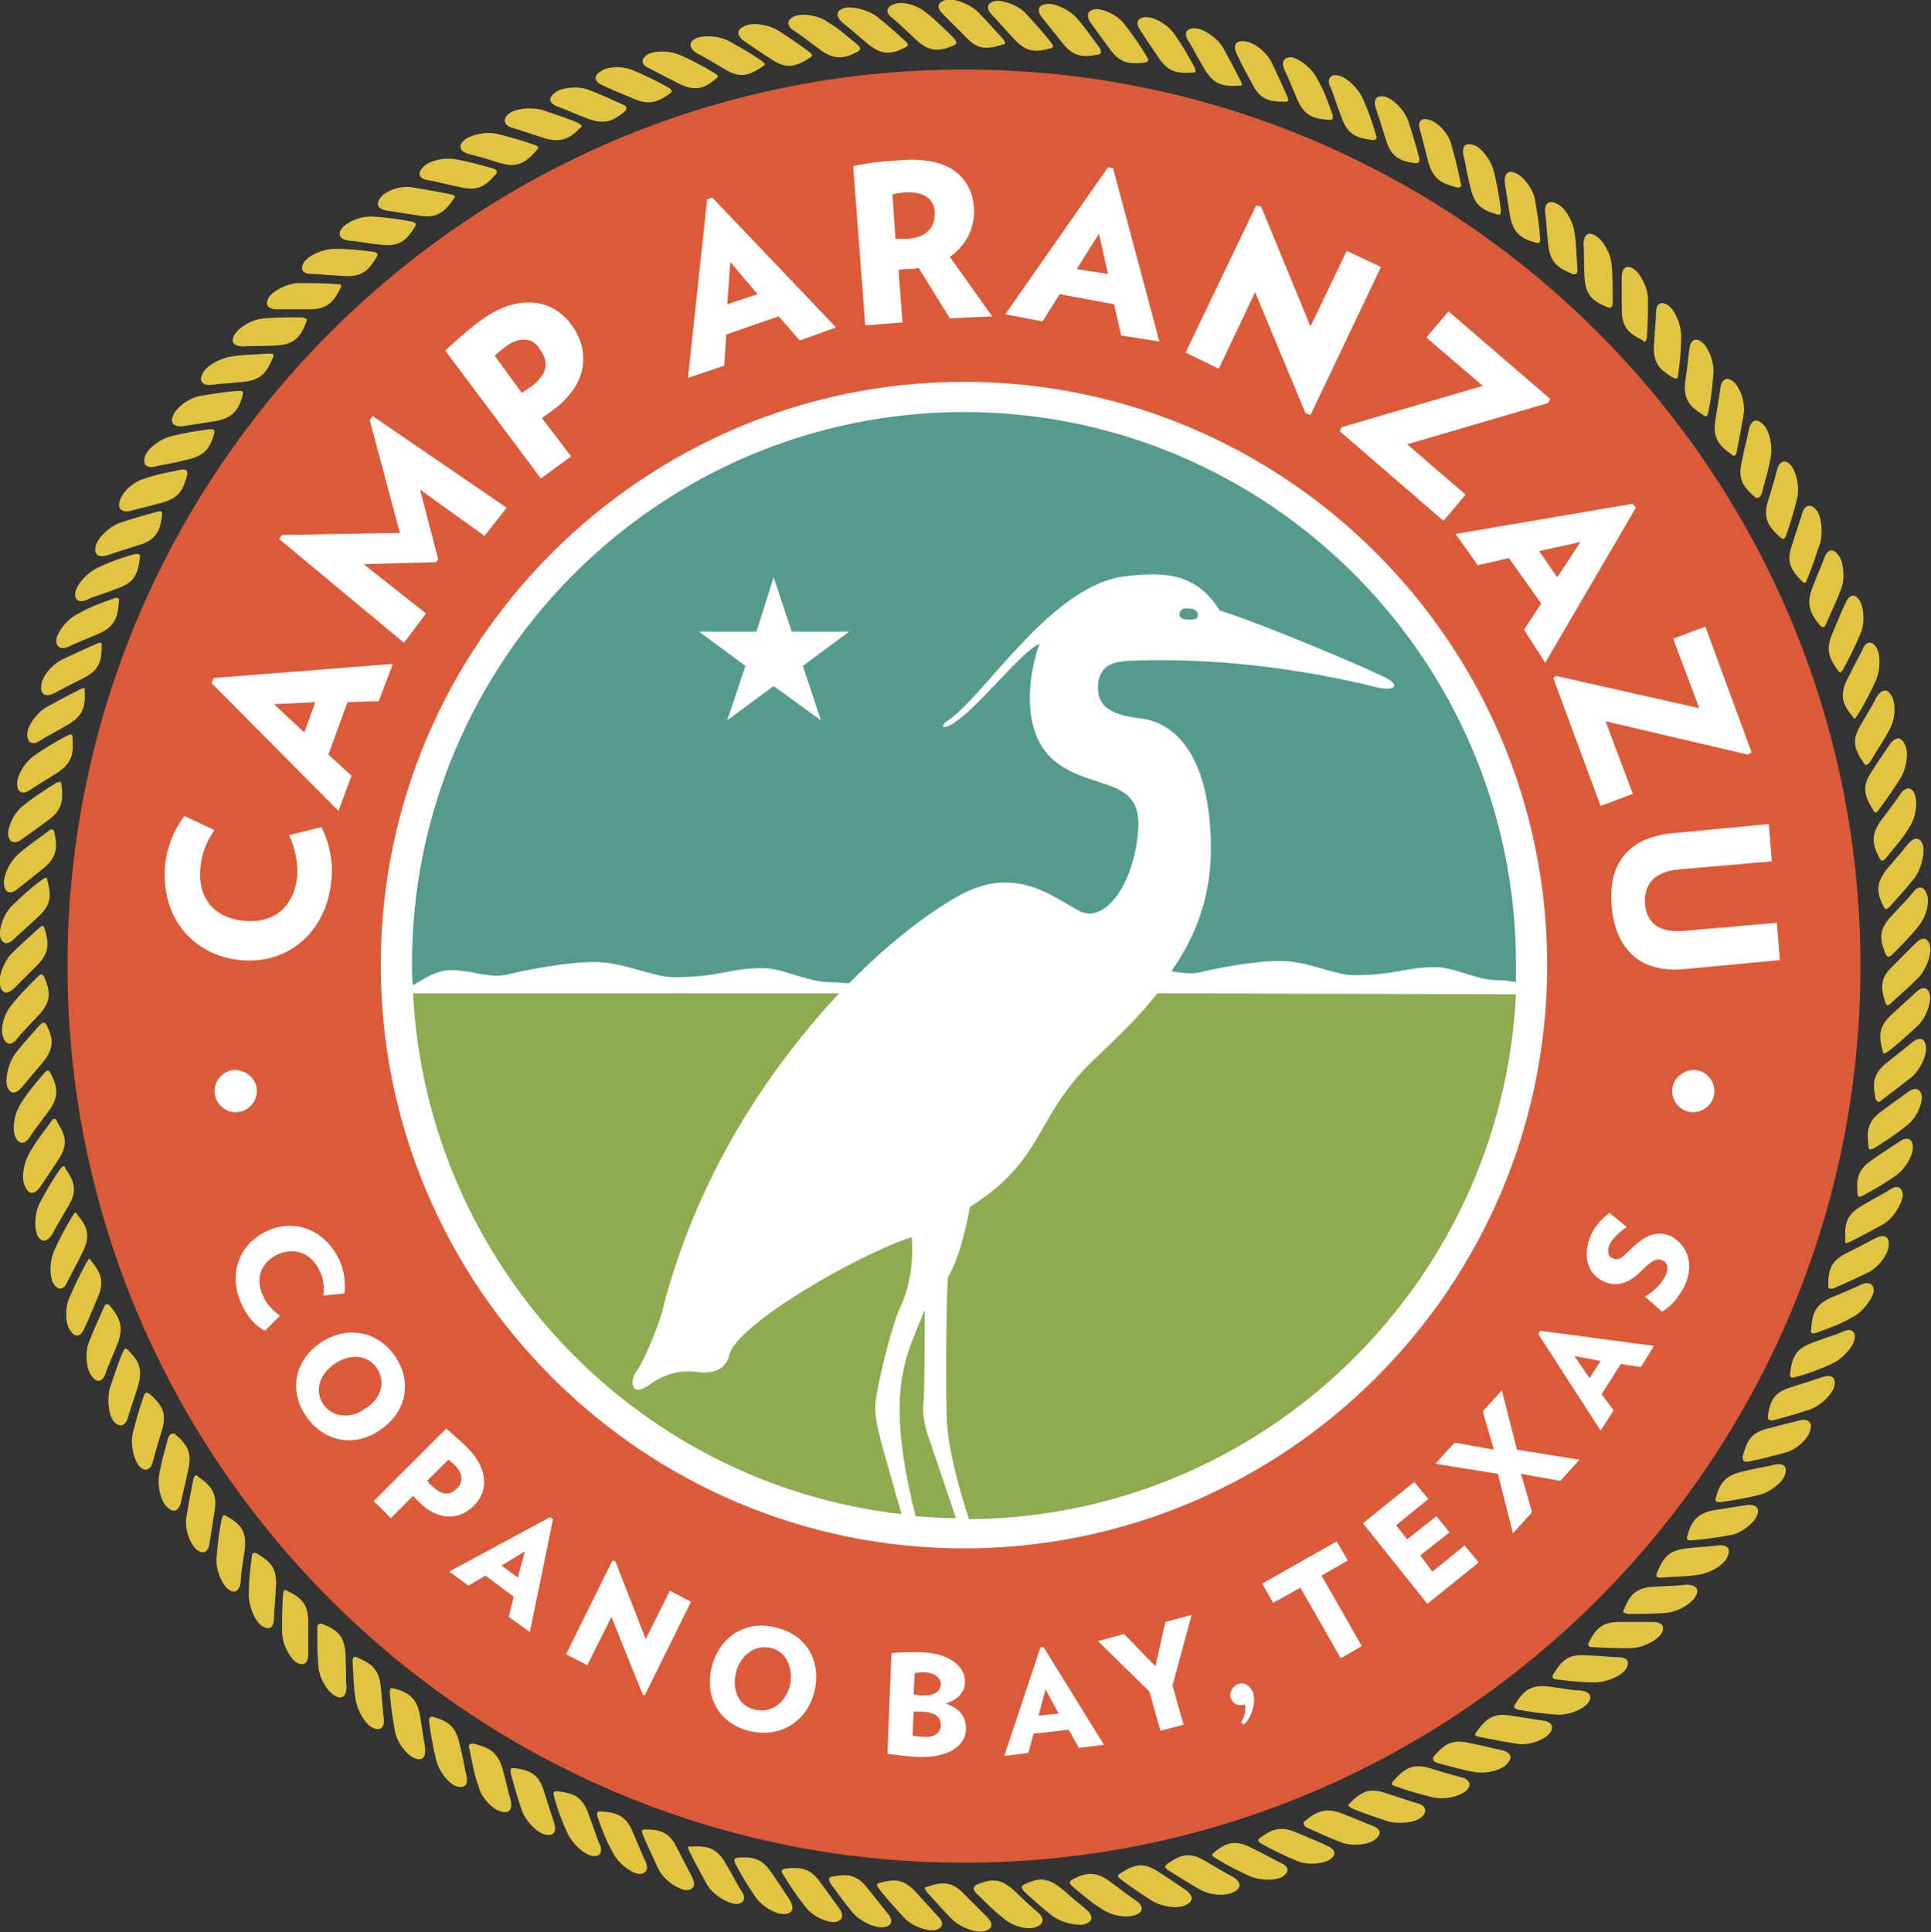<?xml version="1.0" encoding="UTF-8"?>
<!-- Generator: Adobe Illustrator 21.1.0, SVG Export Plug-In . SVG Version: 6.00 Build 0)  -->
<svg xmlns="http://www.w3.org/2000/svg" xmlns:xlink="http://www.w3.org/1999/xlink" version="1.1" id="Layer_1" x="0px" y="0px" viewBox="0 0 191.7 191.8" style="enable-background:new 0 0 191.7 191.8;" xml:space="preserve">
<rect x="0" y="0" width="191.7" height="191.8" fill="#333333" stroke="none"/>
<style type="text/css">
	.st0{fill:#FFFFFF;}
	.st1{fill:#549B8D;}
	.st2{fill:#8DAB4F;}
	.st3{fill:#DB5A39;}
	.st4{fill:#E2C443;}
</style>
<path class="st0" d="M95.8,159.5c-35.1,0-63.7-28.6-63.7-63.7s28.6-63.7,63.7-63.7s63.7,28.6,63.7,63.7  C159.5,131,130.9,159.5,95.8,159.5z"></path>
<g>
	<g>
		<path class="st1" d="M44.8,96.3c2.1,0,3.9,0.9,5.7,0.4c1.7-0.4,6.2-1.3,8.9-1.2c2.7,0.1,5.5,1.5,7.5,1.5c4.6,0,5.5-0.9,8.8-0.9    c2.1,0,4.4,1.4,6.8,1.4c0.7,0,1.2,0.1,1.8,0.1c4.4-4.5,8.5-7.4,11.1-8.8c5.4-2.9,9.1,0.2,11.7,1.6s5.5-2.7,5.9-8s-4.4-3.9-8.1-6.7    c-3.7-2.8-2.8-8.8-1.7-11.8c-2,0.9-6.3,6.7-8.9,8.1c-0.8,0.4-0.9,0-0.3-0.4c3.8-2.5,10.3-13.5,17.7-14.4c4.2-0.5,7.1-0.2,9.4,3.4    c4.2,1.3,15.1,5.9,16.7,6.8c1.3,0.8,0.4,1.2-1.2,0.8c-9.4-2.3-17.9-2.9-24.6-2.6c-1.3,0.1-3,0.3-3,2.7c0,2,1.6,2.7,4.2,3    s6.7,2.5,7,12c0.2,5.4-1.4,9.5-3.9,13.1c1,0.2,2,0.3,2.9,0.1c1.6-0.4,5.7-1.2,8.3-1.1c2.5,0.1,5.1,1.4,6.9,1.4    c4.2,0,5.1-0.8,8.1-0.8c1.9,0,4.1,1.3,6.2,1.3c0.7,0,1.3,0.1,1.8,0.2c0-0.6,0-1.2,0-1.8c0-30.2-24.6-54.8-54.8-54.8    c-30.2,0-54.8,24.6-54.8,54.8c0,0.7,0,1.4,0.1,2.1C42.2,97.1,43.3,96.3,44.8,96.3z"></path>
		<path class="st2" d="M91.8,130c-1.6,4.3-4.2,7.5-0.9,20.5c1.3,0.1,2.6,0.2,4,0.2c-1-3-2.6-7.7-2.8-8.3c-0.2-0.6-0.6-2-0.4-3.3    C91.8,137.8,91.8,130.8,91.8,130z"></path>
		<path class="st2" d="M114.9,98.6c-1.8,2.3-3.9,4.3-6.1,6.4c-6.2,5.8-4.9,10-12.5,14.8c-0.7,3.6-1.3,5.4-2.2,7    c-0.2,2.9-0.2,12.5-0.1,14.3c0.1,1.6,0.5,4.5,2.2,9.7c29.1-0.2,52.9-23.3,54.3-52.1L114.9,98.6L114.9,98.6z"></path>
		<path class="st2" d="M86.9,139.5c0.1-1.8,1.6-7.9,2.5-9.8c1-2.1,1.3-4.8,1.1-6.9c-5.5,1.8-17.4,8.7-18.1,11.7    c-0.3,1.4-1.6,1.9-3.1,1.7c-1.5-0.2-3.1,0-4.9,1.3c-1.8,1.3-1.9-0.5-1.2-1.4c0.7-0.9,2.2-4.6,2.5-5.8    c3.5-13.9,10.9-24.5,17.6-31.7H41c1.4,26.9,22.1,48.7,48.5,51.7C87.6,143.5,86.8,141.3,86.9,139.5z"></path>
	</g>
	<path class="st3" d="M95.7,6.9c-49.1,0-89,39.9-89,89c0,49,39.9,89,89,89c49,0,89-39.9,89-89S144.8,6.9,95.7,6.9z M95.7,153.7   c-31.9,0-57.9-26-57.9-57.9s26-57.9,57.9-57.9s57.9,26,57.9,57.9C153.6,127.8,127.6,153.7,95.7,153.7z"></path>
	<g>
		<path class="st0" d="M32.9,87.4c-0.5,5.2-4.4,8.4-9.1,7.9s-7.9-4.3-7.4-9.5c0.2-1.8,0.9-3.5,1.9-4.8l3,1.4    c-0.8,1.1-1.3,2.4-1.4,3.7c-0.3,3,1.3,5,4.3,5.3s5-1.4,5.3-4.4c0.1-1.3-0.2-2.8-0.8-4.1l3.2-0.8C32.7,83.6,33.1,85.6,32.9,87.4z"></path>
		<path class="st0" d="M37.6,69.6l-3.1,0.1l-1.9,5.2l2.3,2.1l-1.3,3.5L21,67.8l0.2-0.5L39,65.9L37.6,69.6z M27.2,69.9l3,2.8l1.1-3    L27.2,69.9z"></path>
		<path class="st0" d="M48.1,53.2l-6.4-4.6l1.8,6.9l-0.2,0.3L36.1,56l6.2,4.9l-2.2,2.9L27.7,53.5l0.3-0.4l11.7-0.2l-3-11.2l0.3-0.4    l13.3,9.1L48.1,53.2z"></path>
		<path class="st0" d="M54.9,40.7c-0.4,0.3-0.7,0.5-1.1,0.8l2.9,3.8l-3,2.2l-9.5-12.7c1.2-1.1,2.3-2.1,3.4-2.9    c3.7-2.8,7.2-2.3,9.1,0.3C58.7,34.9,58.3,38.2,54.9,40.7z M50.2,34.4c-0.4,0.3-0.6,0.5-1.1,0.9l2.7,3.7c0.4-0.3,0.6-0.4,0.9-0.6    c1.6-1.2,1.9-2.4,0.9-3.7C53,33.6,51.7,33.3,50.2,34.4z"></path>
		<path class="st0" d="M79.4,33.8l-2.1-2.4l-5.2,1.8l-0.2,3.1l-3.6,1.2l1.9-17.7l0.5-0.2L83,32.5L79.4,33.8z M72.5,26l-0.3,4.2l3-1    L72.5,26z"></path>
		<path class="st0" d="M94.3,31.6l-3.1-5c-0.2,0-0.4,0.1-0.6,0.1c-0.5,0-0.9,0-1.4,0.1l0.4,5.2l-3.7,0.3l-1.2-15.8    c1.3-0.3,2.8-0.5,4.7-0.6c5-0.4,7.1,1.8,7.3,4.8c0.1,1.9-0.8,3.7-2.4,4.8l4.2,5.9L94.3,31.6z M90,19.1c-0.6,0-0.9,0.1-1.4,0.2    l0.3,4.4c0.5,0,0.7,0,1.2,0c1.8-0.1,2.8-1.1,2.7-2.7C92.7,19.7,91.6,19,90,19.1z"></path>
		<path class="st0" d="M111.3,33.3l-0.7-3.1l-5.4-1l-1.7,2.7l-3.7-0.7L110,16.6l0.5,0.1l4.6,17.2L111.3,33.3z M109.1,23.2l-2.2,3.5    l3.1,0.5L109.1,23.2z"></path>
		<path class="st0" d="M129.6,41l-5-12l-3.6,7.6l-3.3-1.6l7-14.6l0.5,0.1l4.9,11.9l3.6-7.5l3.4,1.6l-7,14.7L129.6,41z"></path>
		<path class="st0" d="M139.7,44.1l5.8,5l-2.2,2.6L133,42.8l0.2-0.4l14-4.1l-5.6-4.8l2.2-2.6l10.1,8.7l-0.2,0.4L139.7,44.1z"></path>
		<path class="st0" d="M151.3,62.5l1.7-2.6l-3.2-4.5l-3.1,0.7l-2.2-3.1l17.6-3l0.3,0.4l-9,15.4L151.3,62.5z M156.9,53.8l-4.1,0.9    l1.8,2.6L156.9,53.8z"></path>
		<path class="st0" d="M159.4,71.6l2.7,7.2l-3.2,1.2l-4.7-12.7l0.3-0.2l14.2,3.2l-2.6-6.9l3.2-1.2l4.6,12.5l-0.4,0.2L159.4,71.6z"></path>
		<path class="st0" d="M160,90c-0.4-4.3,1.7-6.9,6.1-7.3l9.5-0.9l0.3,3.7l-9.2,0.8c-2.3,0.2-3.5,1.3-3.4,3.4    c0.2,2.1,1.6,2.9,3.9,2.7l9.2-0.8l0.3,3.7l-9.5,0.9C162.9,96.6,160.4,94.3,160,90z"></path>
	</g>
	<path class="st0" d="M25.5,108.3c0,1.1-0.9,2.1-2.1,2.1c-1.1,0-2.1-0.9-2.1-2.1c0-1.1,0.9-2.1,2.1-2.1   C24.6,106.3,25.5,107.2,25.5,108.3z"></path>
	<path class="st0" d="M166,108.3c0,1.1,0.9,2.1,2.1,2.1c1.1,0,2.1-0.9,2.1-2.1c0-1.1-0.9-2.1-2.1-2.1   C166.9,106.3,166,107.2,166,108.3z"></path>
	<g>
		<path class="st4" d="M94.8,3.9C93.7,2.8,92.9,2,92,1.3c-0.9-0.8-2.4-1.2-3.2-0.9c-0.9,0.3-0.9,0.9-0.2,1.4C89.1,2.2,89.5,2.6,91,4    c1.3,1.2,2.3,1.1,3.7,0.5C95.1,4.3,94.9,4.1,94.8,3.9z"></path>
		<path class="st4" d="M89.9,4.1c-1.1-1-2-1.8-2.9-2.5c-1-0.7-2.5-1-3.2-0.8c-0.9,0.3-0.8,0.9-0.1,1.5c0.5,0.4,1,0.8,2.5,2.1    c1.4,1.1,2.3,1,3.7,0.3C90.3,4.5,90.1,4.3,89.9,4.1z"></path>
		<path class="st4" d="M85.2,4.5c-1.2-1-2-1.7-3-2.3c-1-0.7-2.5-0.9-3.3-0.6c-0.9,0.4-0.8,1,0,1.5c0.6,0.4,1,0.7,2.6,1.9    c1.4,1,2.4,0.8,3.7,0.1C85.5,4.9,85.4,4.7,85.2,4.5z"></path>
		<path class="st4" d="M80.4,5.2c-1.2-0.9-2.1-1.5-3.2-2.2c-1-0.6-2.6-0.8-3.3-0.4c-0.9,0.4-0.7,1,0,1.5c0.6,0.4,1,0.7,2.7,1.8    c1.5,1,2.4,0.7,3.7-0.1C80.8,5.5,80.6,5.4,80.4,5.2z"></path>
		<path class="st4" d="M75.7,6.1c-1.3-0.9-2.2-1.4-3.3-2c-1.1-0.6-2.6-0.6-3.3-0.3c-0.8,0.4-0.7,1,0.1,1.5c0.6,0.3,1.1,0.6,2.8,1.6    c1.5,0.9,2.4,0.6,3.7-0.3C76.1,6.4,75.9,6.3,75.7,6.1z"></path>
		<path class="st4" d="M71,7.3c-1.3-0.8-2.3-1.3-3.4-1.8S65,5,64.3,5.4c-0.8,0.5-0.6,1.1,0.2,1.4c0.6,0.3,1.1,0.6,2.9,1.5    c1.6,0.8,2.5,0.5,3.7-0.5C71.4,7.6,71.2,7.4,71,7.3z"></path>
		<path class="st4" d="M66.4,8.7C65.1,8,64.1,7.5,62.9,7c-1.1-0.5-2.7-0.4-3.3,0.1c-0.8,0.5-0.5,1.1,0.3,1.4c0.6,0.3,1.1,0.5,3,1.3    c1.6,0.7,2.5,0.3,3.7-0.6C66.8,9,66.6,8.9,66.4,8.7z"></path>
		<path class="st4" d="M61.9,10.4c-1.4-0.6-2.4-1.1-3.5-1.5s-2.7-0.2-3.3,0.3c-0.8,0.6-0.5,1.1,0.3,1.4c0.6,0.2,1.2,0.5,3,1.2    c1.7,0.6,2.5,0.2,3.7-0.8C62.3,10.6,62.1,10.5,61.9,10.4z"></path>
		<path class="st4" d="M57.4,12.2c-1.4-0.6-2.5-0.9-3.6-1.3c-1.2-0.3-2.7-0.1-3.3,0.4c-0.7,0.6-0.4,1.2,0.4,1.4    c0.7,0.2,1.2,0.4,3.1,1c1.7,0.5,2.5,0.1,3.6-1C57.9,12.5,57.7,12.4,57.4,12.2z"></path>
		<path class="st4" d="M53.1,14.4c-1.4-0.5-2.5-0.8-3.7-1.1s-2.7,0.1-3.3,0.6c-0.7,0.6-0.4,1.2,0.5,1.4c0.7,0.2,1.2,0.3,3.1,0.9    c1.7,0.5,2.5-0.1,3.5-1.2C53.6,14.6,53.4,14.5,53.1,14.4z"></path>
		<path class="st4" d="M48.9,16.7c-1.5-0.4-2.5-0.7-3.7-0.9S42.5,16,42,16.6c-0.7,0.7-0.3,1.2,0.6,1.3c0.7,0.1,1.2,0.3,3.2,0.7    c1.7,0.4,2.5-0.2,3.5-1.4C49.4,16.9,49.2,16.8,48.9,16.7z"></path>
		<path class="st4" d="M44.8,19.3c-1.5-0.3-2.6-0.5-3.8-0.7c-1.2-0.2-2.7,0.3-3.2,1c-0.6,0.7-0.2,1.2,0.6,1.3    c0.7,0.1,1.2,0.2,3.2,0.5c1.7,0.3,2.5-0.3,3.4-1.6C45.3,19.4,45.1,19.4,44.8,19.3z"></path>
		<path class="st4" d="M40.9,22c-1.5-0.3-2.6-0.4-3.8-0.5c-1.2-0.1-2.6,0.5-3.1,1.1c-0.6,0.7-0.2,1.2,0.7,1.3c0.7,0,1.2,0.2,3.2,0.4    c1.8,0.2,2.5-0.5,3.3-1.8C41.4,22.2,41.2,22.1,40.9,22z"></path>
		<path class="st4" d="M37.1,25c-1.5-0.2-2.6-0.3-3.8-0.3c-1.2,0-2.6,0.6-3.1,1.3c-0.5,0.8-0.1,1.2,0.8,1.2c0.7,0,1.2,0.1,3.2,0.2    c1.8,0.1,2.4-0.6,3.2-1.9C37.6,25.1,37.4,25.1,37.1,25z"></path>
		<path class="st4" d="M33.5,28.2c-1.5-0.1-2.6-0.1-3.8-0.1c-1.2,0-2.6,0.8-3,1.4c-0.5,0.8,0,1.2,0.8,1.2c0.7,0,1.2,0,3.2,0    c1.8,0,2.4-0.7,3.1-2.1C34,28.3,33.8,28.2,33.5,28.2z"></path>
		<path class="st4" d="M30,31.5c-1.5,0-2.6,0-3.8,0.1c-1.2,0.1-2.5,0.9-2.9,1.6c-0.5,0.8,0,1.2,0.9,1.2c0.7-0.1,1.2,0,3.2-0.1    c1.8-0.1,2.4-0.8,3-2.3C30.6,31.6,30.3,31.6,30,31.5z"></path>
		<path class="st4" d="M26.7,35.1c-1.5,0.1-2.6,0.1-3.8,0.3c-1.2,0.2-2.5,1-2.8,1.7c-0.4,0.8,0.1,1.2,0.9,1.1    c0.7-0.1,1.2-0.1,3.2-0.3c1.8-0.2,2.3-1,2.9-2.4C27.3,35.1,27,35.1,26.7,35.1z"></path>
		<path class="st4" d="M23.7,38.8c-1.5,0.1-2.6,0.3-3.8,0.5c-1.2,0.2-2.4,1.2-2.7,1.9c-0.4,0.9,0.2,1.2,1,1.1    c0.7-0.1,1.2-0.2,3.2-0.5c1.7-0.3,2.3-1.1,2.7-2.6C24.2,38.8,24,38.8,23.7,38.8z"></path>
		<path class="st4" d="M20.8,42.6c-1.5,0.2-2.6,0.4-3.8,0.7c-1.2,0.3-2.4,1.3-2.6,2c-0.3,0.9,0.2,1.2,1.1,1c0.7-0.2,1.2-0.2,3.2-0.7    c1.7-0.4,2.2-1.2,2.6-2.7C21.3,42.6,21.1,42.6,20.8,42.6z"></path>
		<path class="st4" d="M18.1,46.6c-1.5,0.3-2.6,0.5-3.7,0.9c-1.2,0.3-2.3,1.4-2.5,2.2c-0.3,0.9,0.3,1.2,1.1,1    c0.7-0.2,1.2-0.3,3.1-0.8c1.7-0.5,2.1-1.3,2.5-2.8C18.6,46.6,18.4,46.6,18.1,46.6z"></path>
		<path class="st4" d="M15.6,50.8c-1.5,0.4-2.5,0.7-3.7,1.1c-1.1,0.4-2.2,1.5-2.4,2.3c-0.2,0.9,0.3,1.2,1.2,0.9    c0.6-0.2,1.2-0.4,3.1-1c1.7-0.5,2.1-1.4,2.3-3C16.1,50.7,15.9,50.7,15.6,50.8z"></path>
		<path class="st4" d="M13.4,55c-1.5,0.4-2.5,0.8-3.6,1.3s-2.1,1.6-2.3,2.4c-0.2,0.9,0.4,1.2,1.2,0.8c0.6-0.3,1.2-0.4,3-1.1    c1.7-0.6,2-1.5,2.2-3.1C13.9,54.9,13.7,55,13.4,55z"></path>
		<path class="st4" d="M11.3,59.4c-1.4,0.5-2.5,0.9-3.5,1.5c-1.1,0.5-2,1.7-2.2,2.5c-0.1,0.9,0.5,1.1,1.2,0.8c0.6-0.3,1.1-0.5,3-1.3    c1.6-0.7,1.9-1.6,2-3.2C11.9,59.3,11.6,59.3,11.3,59.4z"></path>
		<path class="st4" d="M9.6,63.9c-1.4,0.6-2.4,1.1-3.5,1.6c-1.1,0.6-2,1.8-2,2.6C4,69,4.6,69.2,5.4,68.8c0.6-0.3,1.1-0.6,2.9-1.5    c1.6-0.8,1.8-1.7,1.8-3.3C10.1,63.7,9.8,63.8,9.6,63.9z"></path>
		<path class="st4" d="M8,68.4c-1.4,0.7-2.3,1.2-3.4,1.8c-1,0.6-1.9,1.9-1.9,2.7c0,0.9,0.6,1.1,1.3,0.6c0.6-0.4,1.1-0.6,2.8-1.6    c1.5-0.9,1.7-1.8,1.6-3.4C8.5,68.2,8.3,68.3,8,68.4z"></path>
		<path class="st4" d="M6.7,73c-1.3,0.7-2.3,1.3-3.3,2s-1.7,2-1.7,2.8c0,0.9,0.6,1.1,1.3,0.6c0.6-0.4,1.1-0.7,2.7-1.7    c1.5-1,1.6-1.9,1.5-3.5C7.2,72.8,7,72.9,6.7,73z"></path>
		<path class="st4" d="M5.6,77.7c-1.3,0.8-2.2,1.4-3.2,2.2c-1,0.7-1.6,2.1-1.6,2.9c0.1,0.9,0.7,1,1.4,0.5c0.5-0.4,1-0.7,2.6-1.9    c1.4-1,1.5-2,1.3-3.5C6.1,77.5,5.9,77.6,5.6,77.7z"></path>
		<path class="st4" d="M4.8,82.5c-1.2,0.9-2.1,1.5-3,2.3s-1.5,2.2-1.4,3c0.1,0.9,0.7,1,1.4,0.4c0.5-0.4,1-0.8,2.5-2    c1.4-1.1,1.4-2.1,1.1-3.6C5.3,82.2,5,82.3,4.8,82.5z"></path>
		<path class="st4" d="M4.2,87.3C3,88.2,2.1,89,1.3,89.8c-0.9,0.8-1.4,2.3-1.3,3.1c0.2,0.9,0.8,0.9,1.4,0.3c0.5-0.5,0.9-0.8,2.4-2.2    c1.3-1.2,1.3-2.1,0.9-3.6C4.7,87,4.5,87.1,4.2,87.3z"></path>
		<path class="st4" d="M3.9,92.1c-1.1,1-2,1.8-2.8,2.6c-0.8,0.9-1.3,2.4-1.1,3.1c0.2,0.9,0.8,0.9,1.4,0.3c0.5-0.5,0.9-0.9,2.3-2.3    c1.2-1.2,1.2-2.2,0.7-3.7C4.3,91.8,4.1,91.9,3.9,92.1z"></path>
		<path class="st4" d="M3.8,96.9c-1.1,1.1-1.9,1.9-2.6,2.8c-0.8,0.9-1.2,2.4-0.9,3.2c0.3,0.9,0.9,0.9,1.4,0.2    c0.4-0.5,0.8-0.9,2.2-2.4C5.1,99.4,5,98.4,4.4,97C4.2,96.6,4,96.7,3.8,96.9z"></path>
		<path class="st4" d="M4,101.7c-1,1.1-1.8,2-2.5,2.9c-0.7,1-1,2.5-0.8,3.2c0.3,0.9,0.9,0.8,1.5,0.1c0.4-0.5,0.8-1,2.1-2.5    c1.1-1.4,1-2.3,0.3-3.7C4.4,101.4,4.2,101.5,4,101.7z"></path>
		<path class="st4" d="M4.4,106.5c-1,1.2-1.7,2-2.3,3c-0.7,1-0.9,2.5-0.6,3.3c0.4,0.9,1,0.8,1.5,0c0.4-0.6,0.7-1,1.9-2.6    c1-1.4,0.8-2.4,0.1-3.7C4.8,106.1,4.6,106.3,4.4,106.5z"></path>
		<path class="st4" d="M5.1,111.3c-0.9,1.2-1.6,2.1-2.2,3.2c-0.6,1-0.8,2.6-0.4,3.3c0.4,0.9,1,0.7,1.5,0c0.4-0.6,0.7-1,1.8-2.7    c1-1.5,0.7-2.4-0.1-3.7C5.5,110.9,5.3,111,5.1,111.3z"></path>
		<path class="st4" d="M6,116c-0.9,1.3-1.4,2.2-2,3.3c-0.6,1.1-0.6,2.6-0.3,3.3c0.4,0.8,1,0.7,1.5-0.1c0.3-0.6,0.6-1.1,1.6-2.8    c0.9-1.5,0.6-2.4-0.3-3.7C6.4,115.6,6.2,115.8,6,116z"></path>
		<path class="st4" d="M7.2,120.7c-0.8,1.3-1.3,2.3-1.8,3.4s-0.5,2.6-0.1,3.3c0.5,0.8,1.1,0.6,1.4-0.2c0.3-0.6,0.6-1.1,1.5-2.9    c0.8-1.6,0.5-2.5-0.5-3.7C7.5,120.2,7.4,120.4,7.2,120.7z"></path>
		<path class="st4" d="M8.6,125.3c-0.7,1.3-1.2,2.3-1.7,3.5c-0.5,1.1-0.4,2.7,0.1,3.3c0.5,0.8,1.1,0.5,1.4-0.3    c0.3-0.6,0.5-1.1,1.3-3c0.7-1.6,0.3-2.5-0.7-3.7C8.9,124.8,8.8,125,8.6,125.3z"></path>
		<path class="st4" d="M10.3,129.8c-0.6,1.4-1.1,2.4-1.5,3.5s-0.2,2.7,0.3,3.3c0.6,0.8,1.1,0.5,1.4-0.3c0.2-0.7,0.5-1.2,1.2-3    c0.6-1.6,0.2-2.5-0.8-3.7C10.6,129.3,10.4,129.5,10.3,129.8z"></path>
		<path class="st4" d="M12.2,134.2c-0.6,1.4-0.9,2.5-1.3,3.6c-0.3,1.2-0.1,2.7,0.4,3.3c0.6,0.7,1.2,0.4,1.4-0.4    c0.2-0.7,0.4-1.2,1-3.1c0.5-1.7,0.1-2.5-1-3.6C12.4,133.7,12.3,134,12.2,134.2z"></path>
		<path class="st4" d="M14.3,138.5c-0.5,1.4-0.8,2.5-1.1,3.7c-0.3,1.2,0.1,2.7,0.6,3.3c0.6,0.7,1.2,0.4,1.4-0.5    c0.2-0.7,0.3-1.2,0.9-3.1c0.5-1.7-0.1-2.5-1.2-3.5C14.5,138.1,14.4,138.3,14.3,138.5z"></path>
		<path class="st4" d="M16.7,142.7c-0.4,1.5-0.7,2.5-0.9,3.7c-0.2,1.2,0.2,2.7,0.8,3.2c0.7,0.7,1.2,0.3,1.4-0.6    c0.1-0.7,0.3-1.2,0.7-3.2c0.4-1.7-0.2-2.5-1.4-3.5C16.9,142.3,16.8,142.5,16.7,142.7z"></path>
		<path class="st4" d="M19.2,146.8c-0.3,1.5-0.5,2.6-0.7,3.8c-0.2,1.2,0.4,2.7,1,3.2c0.7,0.6,1.2,0.2,1.3-0.6    c0.1-0.7,0.2-1.2,0.5-3.2c0.3-1.7-0.3-2.5-1.6-3.4C19.4,146.3,19.3,146.5,19.2,146.8z"></path>
		<path class="st4" d="M22,150.8c-0.3,1.5-0.4,2.6-0.5,3.8c-0.1,1.2,0.5,2.6,1.1,3.1c0.7,0.6,1.2,0.2,1.3-0.7c0-0.7,0.1-1.2,0.4-3.2    c0.2-1.8-0.4-2.5-1.8-3.3C22.1,150.3,22.1,150.5,22,150.8z"></path>
		<path class="st4" d="M25,154.5c-0.2,1.5-0.3,2.6-0.3,3.8c0,1.2,0.6,2.6,1.3,3.1c0.8,0.5,1.2,0.1,1.2-0.8c0-0.7,0.1-1.2,0.2-3.2    c0.1-1.8-0.6-2.4-1.9-3.2C25.1,154,25,154.3,25,154.5z"></path>
		<path class="st4" d="M28.1,158.2c-0.1,1.5-0.1,2.6-0.1,3.8c0,1.2,0.8,2.6,1.4,3c0.8,0.5,1.2,0,1.2-0.8c0-0.7,0-1.2,0-3.2    c0-1.8-0.7-2.4-2.1-3.1C28.2,157.7,28.2,157.9,28.1,158.2z"></path>
		<path class="st4" d="M31.5,161.6c0,1.5,0,2.6,0.1,3.8c0.1,1.2,0.9,2.5,1.6,2.9c0.8,0.5,1.2,0,1.2-0.9c-0.1-0.7,0-1.2-0.1-3.2    c-0.1-1.8-0.8-2.4-2.3-3C31.6,161.1,31.5,161.3,31.5,161.6z"></path>
		<path class="st4" d="M35,164.9c0.1,1.5,0.1,2.6,0.3,3.8c0.2,1.2,1,2.5,1.7,2.8c0.8,0.4,1.2-0.1,1.1-0.9c-0.1-0.7-0.1-1.2-0.3-3.2    c-0.2-1.8-1-2.3-2.4-2.9C35.1,164.4,35,164.6,35,164.9z"></path>
		<path class="st4" d="M38.7,168c0.1,1.5,0.3,2.6,0.5,3.8c0.2,1.2,1.2,2.4,1.9,2.7c0.9,0.4,1.2-0.2,1.1-1c-0.1-0.7-0.2-1.2-0.5-3.2    c-0.3-1.7-1.1-2.3-2.6-2.7C38.7,167.5,38.7,167.7,38.7,168z"></path>
		<path class="st4" d="M42.6,170.9c0.2,1.5,0.4,2.6,0.7,3.8c0.3,1.2,1.3,2.4,2,2.6c0.9,0.3,1.2-0.2,1-1.1c-0.2-0.7-0.2-1.2-0.7-3.2    c-0.4-1.7-1.2-2.2-2.7-2.6C42.6,170.4,42.6,170.6,42.6,170.9z"></path>
		<path class="st4" d="M46.6,173.6c0.3,1.5,0.5,2.6,0.9,3.7c0.3,1.2,1.4,2.3,2.2,2.5c0.9,0.3,1.2-0.3,1-1.1    c-0.2-0.7-0.3-1.2-0.8-3.1c-0.5-1.7-1.3-2.1-2.8-2.5C46.5,173,46.5,173.3,46.6,173.6z"></path>
		<path class="st4" d="M50.7,176c0.4,1.5,0.7,2.5,1.1,3.7c0.4,1.1,1.5,2.2,2.3,2.4c0.9,0.2,1.2-0.3,0.9-1.2c-0.2-0.6-0.4-1.2-1-3.1    c-0.5-1.7-1.4-2.1-3-2.3C50.6,175.5,50.7,175.7,50.7,176z"></path>
		<path class="st4" d="M55,178.3c0.4,1.5,0.8,2.5,1.3,3.6s1.6,2.1,2.4,2.3c0.9,0.2,1.2-0.4,0.8-1.2c-0.3-0.6-0.4-1.2-1.1-3    c-0.6-1.7-1.5-2-3.1-2.2C54.9,177.8,54.9,178,55,178.3z"></path>
		<path class="st4" d="M59.3,180.3c0.5,1.4,0.9,2.5,1.5,3.5c0.5,1.1,1.7,2,2.5,2.2c0.9,0.1,1.1-0.5,0.8-1.2c-0.3-0.6-0.5-1.1-1.3-3    c-0.7-1.6-1.6-1.9-3.2-2C59.2,179.8,59.3,180,59.3,180.3z"></path>
		<path class="st4" d="M63.8,182.1c0.6,1.4,1.1,2.4,1.6,3.5c0.6,1.1,1.9,1.9,2.6,2c0.9,0.1,1.1-0.5,0.7-1.3    c-0.3-0.6-0.6-1.1-1.5-2.9c-0.8-1.6-1.7-1.8-3.3-1.8C63.7,181.6,63.7,181.8,63.8,182.1z"></path>
		<path class="st4" d="M68.4,183.7c0.7,1.4,1.2,2.3,1.8,3.4c0.6,1,2,1.8,2.8,1.9c0.9,0,1.1-0.6,0.6-1.3c-0.4-0.6-0.6-1.1-1.6-2.8    c-0.9-1.5-1.8-1.7-3.4-1.6C68.2,183.2,68.3,183.4,68.4,183.7z"></path>
		<path class="st4" d="M73,185c0.7,1.3,1.3,2.3,2,3.3s2,1.7,2.8,1.7c0.9,0,1.1-0.6,0.6-1.4c-0.4-0.6-0.7-1.1-1.8-2.7    c-1-1.5-1.9-1.6-3.4-1.5C72.8,184.5,72.9,184.7,73,185z"></path>
		<path class="st4" d="M77.7,186c0.8,1.3,1.4,2.2,2.2,3.2c0.7,1,2.1,1.6,2.9,1.6c0.9-0.1,1-0.7,0.5-1.4c-0.4-0.5-0.7-1-1.9-2.6    c-1-1.4-2-1.5-3.5-1.3C77.5,185.6,77.6,185.8,77.7,186z"></path>
		<path class="st4" d="M82.4,186.9c0.9,1.2,1.5,2.1,2.3,3s2.2,1.5,3,1.4c0.9-0.1,1-0.7,0.4-1.4c-0.4-0.5-0.8-1-2-2.5    c-1.1-1.4-2.1-1.4-3.6-1.1C82.2,186.4,82.3,186.6,82.4,186.9z"></path>
		<path class="st4" d="M87.2,187.4c0.9,1.2,1.7,2,2.5,2.9s2.3,1.4,3.1,1.3c0.9-0.2,0.9-0.8,0.3-1.4c-0.5-0.5-0.8-0.9-2.2-2.4    c-1.2-1.3-2.1-1.3-3.6-0.9C86.9,187,87.1,187.2,87.2,187.4z"></path>
		<path class="st4" d="M92,187.8c1,1.1,1.8,2,2.6,2.8c0.9,0.8,2.4,1.3,3.1,1.1c0.9-0.2,0.9-0.8,0.3-1.4c-0.5-0.5-0.9-0.9-2.3-2.3    c-1.2-1.3-2.2-1.2-3.7-0.7C91.7,187.3,91.8,187.5,92,187.8z"></path>
		<path class="st4" d="M96.8,187.8c1.1,1.1,1.9,1.9,2.8,2.6c0.9,0.8,2.4,1.2,3.2,0.9c0.9-0.3,0.9-0.9,0.2-1.5    c-0.5-0.4-0.9-0.8-2.4-2.2c-1.3-1.2-2.3-1.1-3.7-0.5C96.5,187.4,96.7,187.6,96.8,187.8z"></path>
		<path class="st4" d="M101.6,187.7c1.1,1,2,1.8,2.9,2.5c1,0.7,2.5,1,3.2,0.8c0.9-0.3,0.8-0.9,0.1-1.5c-0.5-0.4-1-0.8-2.5-2.1    c-1.4-1.1-2.3-1-3.7-0.3C101.3,187.3,101.5,187.4,101.6,187.7z"></path>
		<path class="st4" d="M106.4,187.2c1.2,1,2,1.7,3,2.3c1,0.7,2.5,0.9,3.3,0.6c0.9-0.3,0.8-1,0-1.5c-0.6-0.4-1-0.7-2.6-1.9    c-1.4-1-2.4-0.8-3.7-0.1C106.1,186.8,106.2,187,106.4,187.2z"></path>
		<path class="st4" d="M111.2,186.5c1.2,0.9,2.1,1.5,3.2,2.2c1,0.6,2.6,0.8,3.3,0.4c0.9-0.4,0.7-1,0-1.5c-0.6-0.4-1-0.7-2.7-1.8    c-1.5-1-2.4-0.7-3.7,0.1C110.8,186.2,111,186.3,111.2,186.5z"></path>
		<path class="st4" d="M115.9,185.6c1.3,0.8,2.2,1.4,3.3,2c1.1,0.6,2.6,0.6,3.3,0.2c0.8-0.4,0.7-1-0.1-1.5c-0.6-0.3-1.1-0.6-2.8-1.6    c-1.5-0.9-2.4-0.6-3.7,0.3C115.5,185.3,115.7,185.4,115.9,185.6z"></path>
		<path class="st4" d="M120.6,184.4c1.3,0.8,2.3,1.3,3.4,1.8s2.6,0.5,3.3,0.1c0.8-0.5,0.6-1.1-0.2-1.4c-0.6-0.3-1.1-0.6-2.9-1.5    c-1.6-0.8-2.5-0.5-3.7,0.5C120.2,184.1,120.4,184.3,120.6,184.4z"></path>
		<path class="st4" d="M125.2,183c1.3,0.7,2.3,1.2,3.5,1.7c1.1,0.5,2.7,0.3,3.3-0.1c0.8-0.5,0.5-1.1-0.3-1.4c-0.6-0.3-1.1-0.5-3-1.3    c-1.6-0.7-2.5-0.3-3.7,0.6C124.8,182.7,125,182.9,125.2,183z"></path>
		<path class="st4" d="M129.7,181.4c1.4,0.6,2.4,1.1,3.5,1.5s2.7,0.2,3.3-0.3c0.8-0.6,0.5-1.1-0.3-1.4c-0.6-0.2-1.2-0.5-3-1.2    c-1.6-0.6-2.5-0.2-3.7,0.8C129.3,181.1,129.5,181.2,129.7,181.4z"></path>
		<path class="st4" d="M134.2,179.5c1.4,0.6,2.5,0.9,3.6,1.3c1.2,0.3,2.7,0.1,3.3-0.4c0.7-0.6,0.4-1.2-0.4-1.4    c-0.7-0.2-1.2-0.4-3.1-1c-1.7-0.6-2.5-0.1-3.6,1C133.7,179.2,133.9,179.3,134.2,179.5z"></path>
		<path class="st4" d="M138.5,177.3c1.4,0.5,2.5,0.8,3.7,1.1c1.2,0.3,2.7-0.1,3.3-0.6c0.7-0.6,0.4-1.2-0.5-1.4    c-0.7-0.2-1.2-0.3-3.1-0.9c-1.7-0.5-2.5,0.1-3.5,1.2C138,177.1,138.2,177.2,138.5,177.3z"></path>
		<path class="st4" d="M142.7,175c1.5,0.4,2.5,0.7,3.7,0.9c1.2,0.2,2.7-0.2,3.2-0.8c0.7-0.7,0.3-1.2-0.6-1.4    c-0.7-0.1-1.2-0.3-3.2-0.7c-1.7-0.4-2.5,0.2-3.5,1.4C142.2,174.8,142.4,174.9,142.7,175z"></path>
		<path class="st4" d="M146.8,172.4c1.5,0.3,2.6,0.5,3.8,0.7c1.2,0.2,2.7-0.4,3.2-1c0.6-0.7,0.2-1.2-0.6-1.3    c-0.7-0.1-1.2-0.2-3.2-0.5c-1.7-0.3-2.5,0.3-3.4,1.6C146.3,172.3,146.5,172.3,146.8,172.4z"></path>
		<path class="st4" d="M150.7,169.7c1.5,0.3,2.6,0.4,3.8,0.5c1.2,0.1,2.6-0.5,3.1-1.1c0.6-0.7,0.2-1.2-0.7-1.3    c-0.7,0-1.2-0.1-3.2-0.4c-1.8-0.2-2.5,0.5-3.3,1.8C150.2,169.5,150.4,169.6,150.7,169.7z"></path>
		<path class="st4" d="M154.5,166.7c1.5,0.2,2.6,0.3,3.8,0.3c1.2,0,2.6-0.6,3.1-1.3c0.5-0.8,0.1-1.2-0.8-1.2c-0.7,0-1.2-0.1-3.2-0.2    c-1.8-0.1-2.4,0.6-3.2,1.9C154,166.6,154.2,166.6,154.5,166.7z"></path>
		<path class="st4" d="M158.1,163.5c1.5,0.1,2.6,0.1,3.8,0.1c1.2,0,2.6-0.8,3-1.4c0.5-0.8,0-1.2-0.8-1.2c-0.7,0-1.2,0-3.3,0    c-1.8,0-2.4,0.7-3.1,2.1C157.6,163.4,157.8,163.5,158.1,163.5z"></path>
		<path class="st4" d="M161.6,160.2c1.5,0,2.6,0,3.8-0.1c1.2-0.1,2.5-0.9,2.9-1.6c0.5-0.8,0-1.2-0.9-1.2c-0.7,0.1-1.2,0.1-3.2,0.2    c-1.8,0.1-2.4,0.8-3,2.3C161,160.1,161.3,160.1,161.6,160.2z"></path>
		<path class="st4" d="M164.9,156.6c1.5-0.1,2.6-0.1,3.8-0.3c1.2-0.2,2.5-1,2.8-1.8c0.4-0.8-0.1-1.2-0.9-1.1    c-0.7,0.1-1.2,0.1-3.2,0.3c-1.8,0.2-2.3,1-2.9,2.4C164.3,156.6,164.6,156.6,164.9,156.6z"></path>
		<path class="st4" d="M167.9,152.9c1.5-0.1,2.6-0.3,3.8-0.5c1.2-0.2,2.4-1.2,2.7-1.9c0.4-0.9-0.2-1.2-1-1.1    c-0.7,0.1-1.2,0.2-3.2,0.5c-1.7,0.3-2.3,1.1-2.7,2.6C167.4,152.9,167.6,152.9,167.9,152.9z"></path>
		<path class="st4" d="M170.8,149.1c1.5-0.2,2.6-0.4,3.8-0.7c1.2-0.3,2.4-1.3,2.6-2c0.3-0.9-0.2-1.2-1.1-1c-0.7,0.2-1.2,0.2-3.2,0.7    c-1.7,0.4-2.2,1.2-2.6,2.7C170.3,149.1,170.5,149.1,170.8,149.1z"></path>
		<path class="st4" d="M173.5,145.1c1.5-0.3,2.6-0.6,3.7-0.9c1.2-0.3,2.3-1.4,2.5-2.2c0.3-0.9-0.3-1.2-1.1-1    c-0.7,0.2-1.2,0.3-3.1,0.8c-1.7,0.4-2.1,1.3-2.5,2.8C173,145.1,173.2,145.1,173.5,145.1z"></path>
		<path class="st4" d="M176,141c1.5-0.4,2.5-0.7,3.7-1.1c1.1-0.4,2.2-1.5,2.4-2.3c0.2-0.9-0.3-1.2-1.2-0.9c-0.6,0.2-1.2,0.4-3.1,1    c-1.7,0.5-2.1,1.4-2.3,2.9C175.5,141,175.7,141,176,141z"></path>
		<path class="st4" d="M178.2,136.7c1.5-0.4,2.5-0.8,3.6-1.3s2.1-1.6,2.3-2.4c0.2-0.9-0.4-1.2-1.2-0.8c-0.6,0.3-1.2,0.4-3,1.1    c-1.7,0.6-2,1.5-2.2,3.1C177.7,136.8,177.9,136.8,178.2,136.7z"></path>
		<path class="st4" d="M180.3,132.3c1.4-0.5,2.5-0.9,3.5-1.5c1.1-0.5,2-1.8,2.2-2.5c0.1-0.9-0.5-1.1-1.2-0.8c-0.6,0.3-1.1,0.5-3,1.3    c-1.6,0.7-1.9,1.6-2,3.2C179.7,132.4,180,132.4,180.3,132.3z"></path>
		<path class="st4" d="M182,127.9c1.4-0.6,2.4-1.1,3.5-1.6c1.1-0.6,2-1.9,2-2.7c0.1-0.9-0.5-1.1-1.3-0.7c-0.6,0.3-1.1,0.6-2.9,1.5    c-1.6,0.8-1.8,1.7-1.8,3.3C181.5,128,181.8,127.9,182,127.9z"></path>
		<path class="st4" d="M183.6,123.3c1.4-0.7,2.3-1.2,3.4-1.8c1-0.6,1.8-2,1.9-2.8c0-0.9-0.6-1.1-1.3-0.6c-0.6,0.4-1.1,0.6-2.8,1.6    c-1.5,0.9-1.7,1.8-1.6,3.4C183.1,123.5,183.3,123.4,183.6,123.3z"></path>
		<path class="st4" d="M184.9,118.7c1.3-0.7,2.3-1.3,3.3-2s1.7-2,1.7-2.8c0-0.9-0.6-1.1-1.3-0.6c-0.6,0.4-1.1,0.7-2.7,1.8    c-1.5,1-1.6,1.9-1.5,3.4C184.4,118.9,184.7,118.8,184.9,118.7z"></path>
		<path class="st4" d="M186,114c1.3-0.8,2.2-1.4,3.2-2.2c1-0.7,1.6-2.1,1.6-2.9c-0.1-0.9-0.7-1-1.4-0.5c-0.5,0.4-1,0.7-2.6,1.9    c-1.4,1-1.5,2-1.3,3.5C185.5,114.2,185.7,114.1,186,114z"></path>
		<path class="st4" d="M186.8,109.2c1.2-0.9,2.1-1.6,3-2.3c0.9-0.8,1.5-2.2,1.4-3c-0.1-0.9-0.7-1-1.4-0.4c-0.5,0.4-1,0.8-2.5,2    c-1.4,1.1-1.4,2.1-1.1,3.6C186.4,109.5,186.6,109.4,186.8,109.2z"></path>
		<path class="st4" d="M187.4,104.4c1.2-0.9,2-1.7,2.9-2.5s1.4-2.3,1.3-3.1c-0.2-0.9-0.8-0.9-1.4-0.3c-0.5,0.5-0.9,0.8-2.4,2.2    c-1.3,1.2-1.3,2.1-0.9,3.6C186.9,104.7,187.1,104.6,187.4,104.4z"></path>
		<path class="st4" d="M187.7,99.6c1.1-1,2-1.8,2.8-2.6c0.8-0.9,1.3-2.4,1.1-3.1c-0.2-0.9-0.8-0.9-1.4-0.3c-0.5,0.5-0.9,0.9-2.3,2.3    c-1.3,1.2-1.2,2.2-0.7,3.7C187.3,99.9,187.5,99.8,187.7,99.6z"></path>
		<path class="st4" d="M187.8,94.8c1.1-1.1,1.9-1.9,2.6-2.8c0.8-0.9,1.2-2.4,0.9-3.2c-0.3-0.9-0.9-0.9-1.4-0.2    c-0.4,0.5-0.8,0.9-2.2,2.4c-1.2,1.3-1.1,2.3-0.5,3.7C187.4,95.1,187.6,95,187.8,94.8z"></path>
		<path class="st4" d="M187.6,90c1-1.1,1.8-2,2.5-2.9c0.7-1,1-2.5,0.8-3.2c-0.3-0.9-0.9-0.8-1.5-0.1c-0.4,0.5-0.8,1-2.1,2.5    c-1.1,1.4-1,2.3-0.3,3.7C187.2,90.4,187.4,90.2,187.6,90z"></path>
		<path class="st4" d="M187.2,85.2c1-1.2,1.7-2,2.3-3c0.7-1,0.9-2.5,0.6-3.3c-0.3-0.9-1-0.8-1.5,0c-0.4,0.6-0.7,1-1.9,2.6    c-1,1.4-0.8,2.4-0.1,3.7C186.8,85.6,187,85.4,187.2,85.2z"></path>
		<path class="st4" d="M186.5,80.4c0.9-1.2,1.5-2.1,2.2-3.2c0.6-1,0.8-2.6,0.4-3.3c-0.4-0.9-1-0.7-1.5,0c-0.4,0.6-0.7,1-1.8,2.7    c-1,1.5-0.7,2.4,0.1,3.7C186.1,80.8,186.3,80.7,186.5,80.4z"></path>
		<path class="st4" d="M185.6,75.7c0.8-1.3,1.4-2.2,2-3.3c0.6-1.1,0.6-2.6,0.2-3.3c-0.4-0.8-1-0.7-1.5,0.1c-0.3,0.6-0.6,1.1-1.6,2.8    c-0.9,1.5-0.6,2.4,0.3,3.7C185.2,76.1,185.4,75.9,185.6,75.7z"></path>
		<path class="st4" d="M184.4,71c0.8-1.3,1.3-2.3,1.8-3.4s0.5-2.6,0.1-3.3c-0.5-0.8-1.1-0.6-1.4,0.2c-0.3,0.6-0.6,1.1-1.5,2.9    c-0.8,1.6-0.5,2.5,0.5,3.7C184.1,71.5,184.2,71.3,184.4,71z"></path>
		<path class="st4" d="M183,66.4c0.7-1.3,1.2-2.3,1.7-3.5c0.5-1.1,0.3-2.7-0.1-3.3c-0.5-0.8-1.1-0.5-1.4,0.3c-0.3,0.6-0.5,1.1-1.3,3    c-0.7,1.6-0.3,2.5,0.6,3.7C182.7,66.9,182.8,66.7,183,66.4z"></path>
		<path class="st4" d="M181.3,61.9c0.6-1.4,1.1-2.4,1.5-3.5s0.2-2.7-0.3-3.3c-0.6-0.8-1.1-0.5-1.4,0.3c-0.2,0.6-0.5,1.2-1.2,3    c-0.6,1.6-0.2,2.5,0.8,3.7C181,62.4,181.2,62.2,181.3,61.9z"></path>
		<path class="st4" d="M179.4,57.5c0.6-1.4,0.9-2.5,1.3-3.6c0.3-1.2,0.1-2.7-0.4-3.3c-0.6-0.7-1.2-0.4-1.4,0.4    c-0.2,0.7-0.4,1.2-1,3.1c-0.6,1.7-0.1,2.5,1,3.6C179.2,58,179.3,57.8,179.4,57.5z"></path>
		<path class="st4" d="M177.3,53.2c0.5-1.4,0.8-2.5,1.1-3.7c0.3-1.2-0.1-2.7-0.6-3.3c-0.6-0.7-1.2-0.4-1.4,0.5    c-0.2,0.7-0.3,1.2-0.9,3.1c-0.5,1.7,0.1,2.5,1.2,3.5C177.1,53.7,177.2,53.4,177.3,53.2z"></path>
		<path class="st4" d="M174.9,49c0.4-1.5,0.7-2.5,0.9-3.7c0.2-1.2-0.2-2.7-0.8-3.2c-0.7-0.7-1.2-0.3-1.4,0.6    c-0.1,0.7-0.3,1.2-0.7,3.2c-0.4,1.7,0.2,2.5,1.4,3.5C174.7,49.5,174.8,49.2,174.9,49z"></path>
		<path class="st4" d="M172.4,44.9c0.3-1.5,0.5-2.6,0.7-3.8s-0.4-2.7-1-3.2c-0.7-0.6-1.2-0.2-1.3,0.6c-0.1,0.7-0.2,1.2-0.5,3.2    c-0.3,1.7,0.3,2.5,1.6,3.4C172.2,45.4,172.3,45.2,172.4,44.9z"></path>
		<path class="st4" d="M169.6,40.9c0.3-1.5,0.4-2.6,0.5-3.8s-0.5-2.6-1.1-3.1c-0.7-0.6-1.2-0.2-1.3,0.7c-0.1,0.7-0.1,1.2-0.4,3.2    c-0.2,1.8,0.5,2.5,1.8,3.3C169.5,41.5,169.5,41.2,169.6,40.9z"></path>
		<path class="st4" d="M166.6,37.2c0.2-1.5,0.3-2.6,0.3-3.8s-0.6-2.6-1.3-3.1c-0.8-0.5-1.2-0.1-1.2,0.8c0,0.7-0.1,1.2-0.2,3.2    c-0.1,1.8,0.6,2.4,1.9,3.2C166.5,37.7,166.6,37.5,166.6,37.2z"></path>
		<path class="st4" d="M163.5,33.5c0.1-1.5,0.1-2.6,0.1-3.8s-0.8-2.6-1.4-3c-0.8-0.5-1.2,0-1.2,0.8c0,0.7,0,1.2,0,3.2    c0,1.8,0.7,2.4,2.1,3.1C163.4,34.1,163.4,33.8,163.5,33.5z"></path>
		<path class="st4" d="M160.1,30.1c0-1.5,0-2.6-0.1-3.8s-0.9-2.5-1.6-2.9c-0.8-0.5-1.2,0-1.2,0.9c0.1,0.7,0,1.2,0.1,3.2    c0.1,1.8,0.8,2.4,2.3,3C160,30.6,160.1,30.4,160.1,30.1z"></path>
		<path class="st4" d="M156.6,26.8c-0.1-1.5-0.1-2.6-0.3-3.8c-0.2-1.2-1-2.5-1.8-2.8c-0.8-0.4-1.2,0.1-1.1,0.9    c0.1,0.7,0.1,1.2,0.3,3.2c0.2,1.8,1,2.3,2.4,2.9C156.5,27.3,156.6,27.1,156.6,26.8z"></path>
		<path class="st4" d="M152.9,23.7c-0.1-1.5-0.3-2.6-0.5-3.8s-1.2-2.4-1.9-2.7c-0.9-0.4-1.2,0.2-1.1,1c0.1,0.7,0.2,1.2,0.5,3.2    c0.3,1.7,1.1,2.3,2.6,2.7C152.9,24.2,152.9,24,152.9,23.7z"></path>
		<path class="st4" d="M149,20.8c-0.2-1.5-0.4-2.6-0.7-3.8c-0.3-1.2-1.3-2.4-2-2.6c-0.9-0.3-1.2,0.2-1,1.1c0.2,0.7,0.2,1.2,0.7,3.2    c0.4,1.7,1.2,2.2,2.7,2.6C149,21.4,149,21.1,149,20.8z"></path>
		<path class="st4" d="M145,18.1c-0.3-1.5-0.6-2.6-0.9-3.7c-0.3-1.2-1.4-2.3-2.2-2.5c-0.9-0.3-1.2,0.3-0.9,1.1    c0.2,0.7,0.3,1.2,0.8,3.1c0.5,1.7,1.3,2.1,2.8,2.5C145.1,18.7,145.1,18.4,145,18.1z"></path>
		<path class="st4" d="M140.9,15.7c-0.4-1.5-0.7-2.5-1.1-3.7c-0.4-1.1-1.5-2.2-2.3-2.4c-0.9-0.2-1.2,0.3-0.9,1.2    c0.2,0.6,0.4,1.2,1,3.1c0.5,1.7,1.4,2.1,2.9,2.3C141,16.2,140.9,16,140.9,15.7z"></path>
		<path class="st4" d="M136.6,13.4c-0.4-1.4-0.8-2.5-1.3-3.6s-1.6-2.1-2.4-2.3c-0.9-0.2-1.2,0.4-0.8,1.2c0.3,0.6,0.4,1.2,1.1,3    c0.6,1.7,1.5,2,3.1,2.2C136.7,13.9,136.7,13.7,136.6,13.4z"></path>
		<path class="st4" d="M132.3,11.4c-0.5-1.4-0.9-2.5-1.5-3.5c-0.5-1.1-1.7-2-2.5-2.2c-0.9-0.1-1.1,0.5-0.8,1.2    c0.3,0.6,0.5,1.1,1.3,3c0.7,1.6,1.6,1.9,3.2,2C132.4,11.9,132.3,11.7,132.3,11.4z"></path>
		<path class="st4" d="M127.8,9.6c-0.6-1.4-1.1-2.4-1.6-3.5c-0.6-1.1-1.9-2-2.7-2c-0.9-0.1-1.1,0.5-0.7,1.3c0.3,0.6,0.5,1.1,1.5,2.9    c0.8,1.6,1.7,1.8,3.3,1.8C128,10.1,127.9,9.9,127.8,9.6z"></path>
		<path class="st4" d="M123.2,8.1c-0.7-1.4-1.2-2.3-1.8-3.4c-0.6-1-2-1.9-2.8-1.9c-0.9,0-1.1,0.6-0.6,1.3c0.4,0.6,0.6,1.1,1.6,2.8    c0.9,1.5,1.8,1.7,3.4,1.6C123.4,8.6,123.3,8.3,123.2,8.1z"></path>
		<path class="st4" d="M118.6,6.7c-0.7-1.3-1.3-2.3-2-3.3s-2-1.7-2.8-1.7c-0.9,0-1.1,0.6-0.6,1.3c0.4,0.6,0.7,1.1,1.8,2.7    c1,1.5,1.9,1.6,3.4,1.5C118.8,7.2,118.7,7,118.6,6.7z"></path>
		<path class="st4" d="M113.9,5.7c-0.8-1.3-1.4-2.2-2.2-3.2c-0.7-1-2.1-1.6-2.9-1.6c-0.9,0.1-1,0.7-0.5,1.4c0.4,0.5,0.7,1,1.9,2.6    c1,1.4,2,1.5,3.5,1.3C114.1,6.1,114,5.9,113.9,5.7z"></path>
		<path class="st4" d="M109.2,4.8c-0.9-1.2-1.5-2.1-2.3-3s-2.2-1.5-3-1.4c-0.9,0.1-1,0.7-0.4,1.4c0.4,0.5,0.8,1,2,2.5    c1.1,1.4,2.1,1.4,3.6,1.1C109.4,5.3,109.3,5.1,109.2,4.8z"></path>
		<path class="st4" d="M104.4,4.3c-0.9-1.2-1.7-2-2.5-2.9S99.6,0,98.8,0.1c-0.9,0.2-0.9,0.8-0.3,1.4c0.5,0.5,0.8,0.9,2.2,2.4    c1.2,1.3,2.1,1.3,3.6,0.9C104.7,4.7,104.5,4.5,104.4,4.3z"></path>
		<path class="st4" d="M99.6,3.9c-1-1.1-1.8-2-2.6-2.8c-0.9-0.8-2.4-1.3-3.1-1.1C93,0.2,93,0.8,93.6,1.4c0.5,0.5,0.9,0.9,2.3,2.3    c1.2,1.3,2.2,1.2,3.7,0.7C99.9,4.4,99.8,4.2,99.6,3.9z"></path>
	</g>
	<polygon class="st0" points="76.8,57.3 78.6,62.7 84.3,62.7 79.7,66.1 81.5,71.5 76.8,68.1 72.2,71.5 74,66.1 69.4,62.7 75.1,62.7     "></polygon>
	<path class="st1" d="M118.9,61.1c0,0.4-0.4,0.4-0.9,0.4s-0.9-0.1-0.9-0.5s0.3-0.7,0.9-0.6C118.6,60.4,119,60.7,118.9,61.1z"></path>
</g>
<g>
	<path class="st0" d="M24,129.5c-1.4-3-0.3-6,2.5-7.3s5.8-0.1,7.2,2.9c0.5,1.1,0.6,2.2,0.5,3.3l-2.1,0.2c0.1-0.9,0-1.8-0.4-2.5   c-0.8-1.7-2.4-2.3-4.1-1.6c-1.7,0.8-2.3,2.4-1.5,4.1c0.3,0.8,1,1.5,1.7,2l-1.5,1.5C25.3,131.6,24.5,130.6,24,129.5z"></path>
	<path class="st0" d="M30.4,140.6c-1.8-2.6-1.1-5.6,1.4-7.3c2.5-1.7,5.6-1.3,7.4,1.3c1.8,2.6,1.1,5.6-1.4,7.3   C35.3,143.7,32.2,143.2,30.4,140.6z M37.4,135.8c-0.9-1.3-2.6-1.5-4.2-0.4c-1.5,1-2,2.7-1.1,4s2.7,1.5,4.2,0.4   C37.9,138.8,38.3,137.1,37.4,135.8z"></path>
	<path class="st0" d="M41.6,149.1c-0.2-0.2-0.4-0.4-0.6-0.6l-2.2,2.2l-1.7-1.7l7.2-7.2c0.8,0.7,1.5,1.3,2.1,1.9   c2.1,2.1,2.1,4.4,0.6,5.8C45.6,150.9,43.5,151,41.6,149.1z M45.2,145.5c-0.2-0.2-0.4-0.4-0.7-0.6l-2.1,2.1c0.2,0.2,0.3,0.4,0.5,0.5   c0.9,0.9,1.7,1,2.4,0.3C46,147.2,46,146.3,45.2,145.5z"></path>
	<path class="st0" d="M50.5,160.5l0.5-2l-2.8-2.1l-1.7,1l-1.9-1.4l10-5.4l0.3,0.2L52.6,162L50.5,160.5z M52.1,154l-2.3,1.4l1.6,1.2   L52.1,154z"></path>
	<path class="st0" d="M63.8,168.2l-3.1-7.7l-2.4,4.8l-2.1-1.1l4.6-9.3l0.3,0.1l3,7.7l2.4-4.8l2.1,1.1l-4.6,9.3L63.8,168.2z"></path>
	<path class="st0" d="M74.3,171.8c-3.1-0.8-4.4-3.6-3.6-6.5s3.5-4.6,6.5-3.7c3.1,0.8,4.4,3.6,3.6,6.5C80,171,77.3,172.6,74.3,171.8z    M76.6,163.6c-1.6-0.4-3,0.6-3.5,2.3c-0.5,1.8,0.2,3.4,1.8,3.8c1.6,0.4,3-0.6,3.5-2.3C78.8,165.6,78.1,164,76.6,163.6z"></path>
	<path class="st0" d="M91.2,174.4c-0.9,0-2.1-0.2-3.1-0.3l0.4-10c0.7-0.1,2-0.1,2.9-0.1c3,0.1,4.4,1.5,4.4,2.9   c0,1.1-0.7,1.8-1.9,2.2c1.4,0.5,2,1.3,2,2.5C95.9,173.2,94.3,174.5,91.2,174.4z M91.6,169.9c-0.4,0-0.7,0-0.9,0l-0.1,2.4   c0.3,0,0.5,0.1,1,0.1c1.2,0.1,1.8-0.4,1.8-1.2C93.4,170.4,92.8,170,91.6,169.9z M91.9,166c-0.4,0-0.7,0-1.1,0.1l-0.1,2.1   c0.3,0,0.4,0.1,0.9,0.1c1.1,0,1.7-0.3,1.8-1.1C93.4,166.6,92.9,166.1,91.9,166z"></path>
	<path class="st0" d="M107.1,173.5l-1-1.8l-3.5,0.4l-0.5,1.9l-2.4,0.3l3.6-10.8h0.3l6,9.7L107.1,173.5z M103.8,167.7l-0.7,2.6l2-0.2   L103.8,167.7z"></path>
	<path class="st0" d="M116.4,167.3l1.1,3.9l-2.3,0.6l-1.1-3.9l-5.1-5l2.6-0.7l3.1,3.2l1-4.4l2.6-0.7L116.4,167.3z"></path>
	<path class="st0" d="M123.5,171.2l-0.3-0.2c0.4-0.7,0.5-1.2,0.4-1.8c-0.7,0.2-1.2-0.1-1.4-0.6c-0.2-0.5,0.1-1.1,0.6-1.4   c0.7-0.3,1.3,0.1,1.6,0.8C124.7,169,124.3,170.4,123.5,171.2z"></path>
	<path class="st0" d="M131.2,156.4l4,7l-2.1,1.2l-4-7l-2.7,1.5l-1.1-1.9l7.4-4.2l1.1,1.9L131.2,156.4z"></path>
	<path class="st0" d="M141.7,159.2l-6.4-8l5.1-4.1l1.4,1.7l-3.2,2.6l1.1,1.4l2.9-2.3l1.3,1.6l-2.9,2.3l1.2,1.6l3.2-2.6l1.4,1.7   L141.7,159.2z"></path>
	<path class="st0" d="M154.9,147l-3.9-0.7l1.1,3.8l-1.9,2.1l-1.5-5.9l-6.2-1l1.9-2.1l3.9,0.7l-1.1-3.8l1.9-2.1l1.5,5.9l6.2,1   L154.9,147z"></path>
	<path class="st0" d="M162.9,135.7l-2-0.3l-1.9,3l1.2,1.6l-1.3,2l-6.2-9.6l0.2-0.3l11.3,1.5L162.9,135.7z M156.3,134.6l1.5,2.2   l1.1-1.7L156.3,134.6z"></path>
	<path class="st0" d="M167.3,127.5c-0.5,1.1-1.4,2.2-2.3,2.7l-1.7-1.5c0.9-0.5,1.7-1.3,2.1-2.2c0.3-0.8,0.1-1.2-0.4-1.4   c-0.5-0.2-0.9-0.1-2.1,1.1c-1.4,1.4-2.6,1.5-3.7,1c-1.4-0.6-2.2-2.3-1.3-4.5c0.4-1,1.3-1.9,1.9-2.3l1.7,1.4   c-0.6,0.4-1.4,1.1-1.7,1.7c-0.3,0.8-0.1,1.3,0.3,1.4c0.6,0.3,1-0.1,2-1.1c1.5-1.4,2.6-1.6,3.8-1.1   C167.3,123.5,168.3,125.2,167.3,127.5z"></path>
</g>
</svg>
